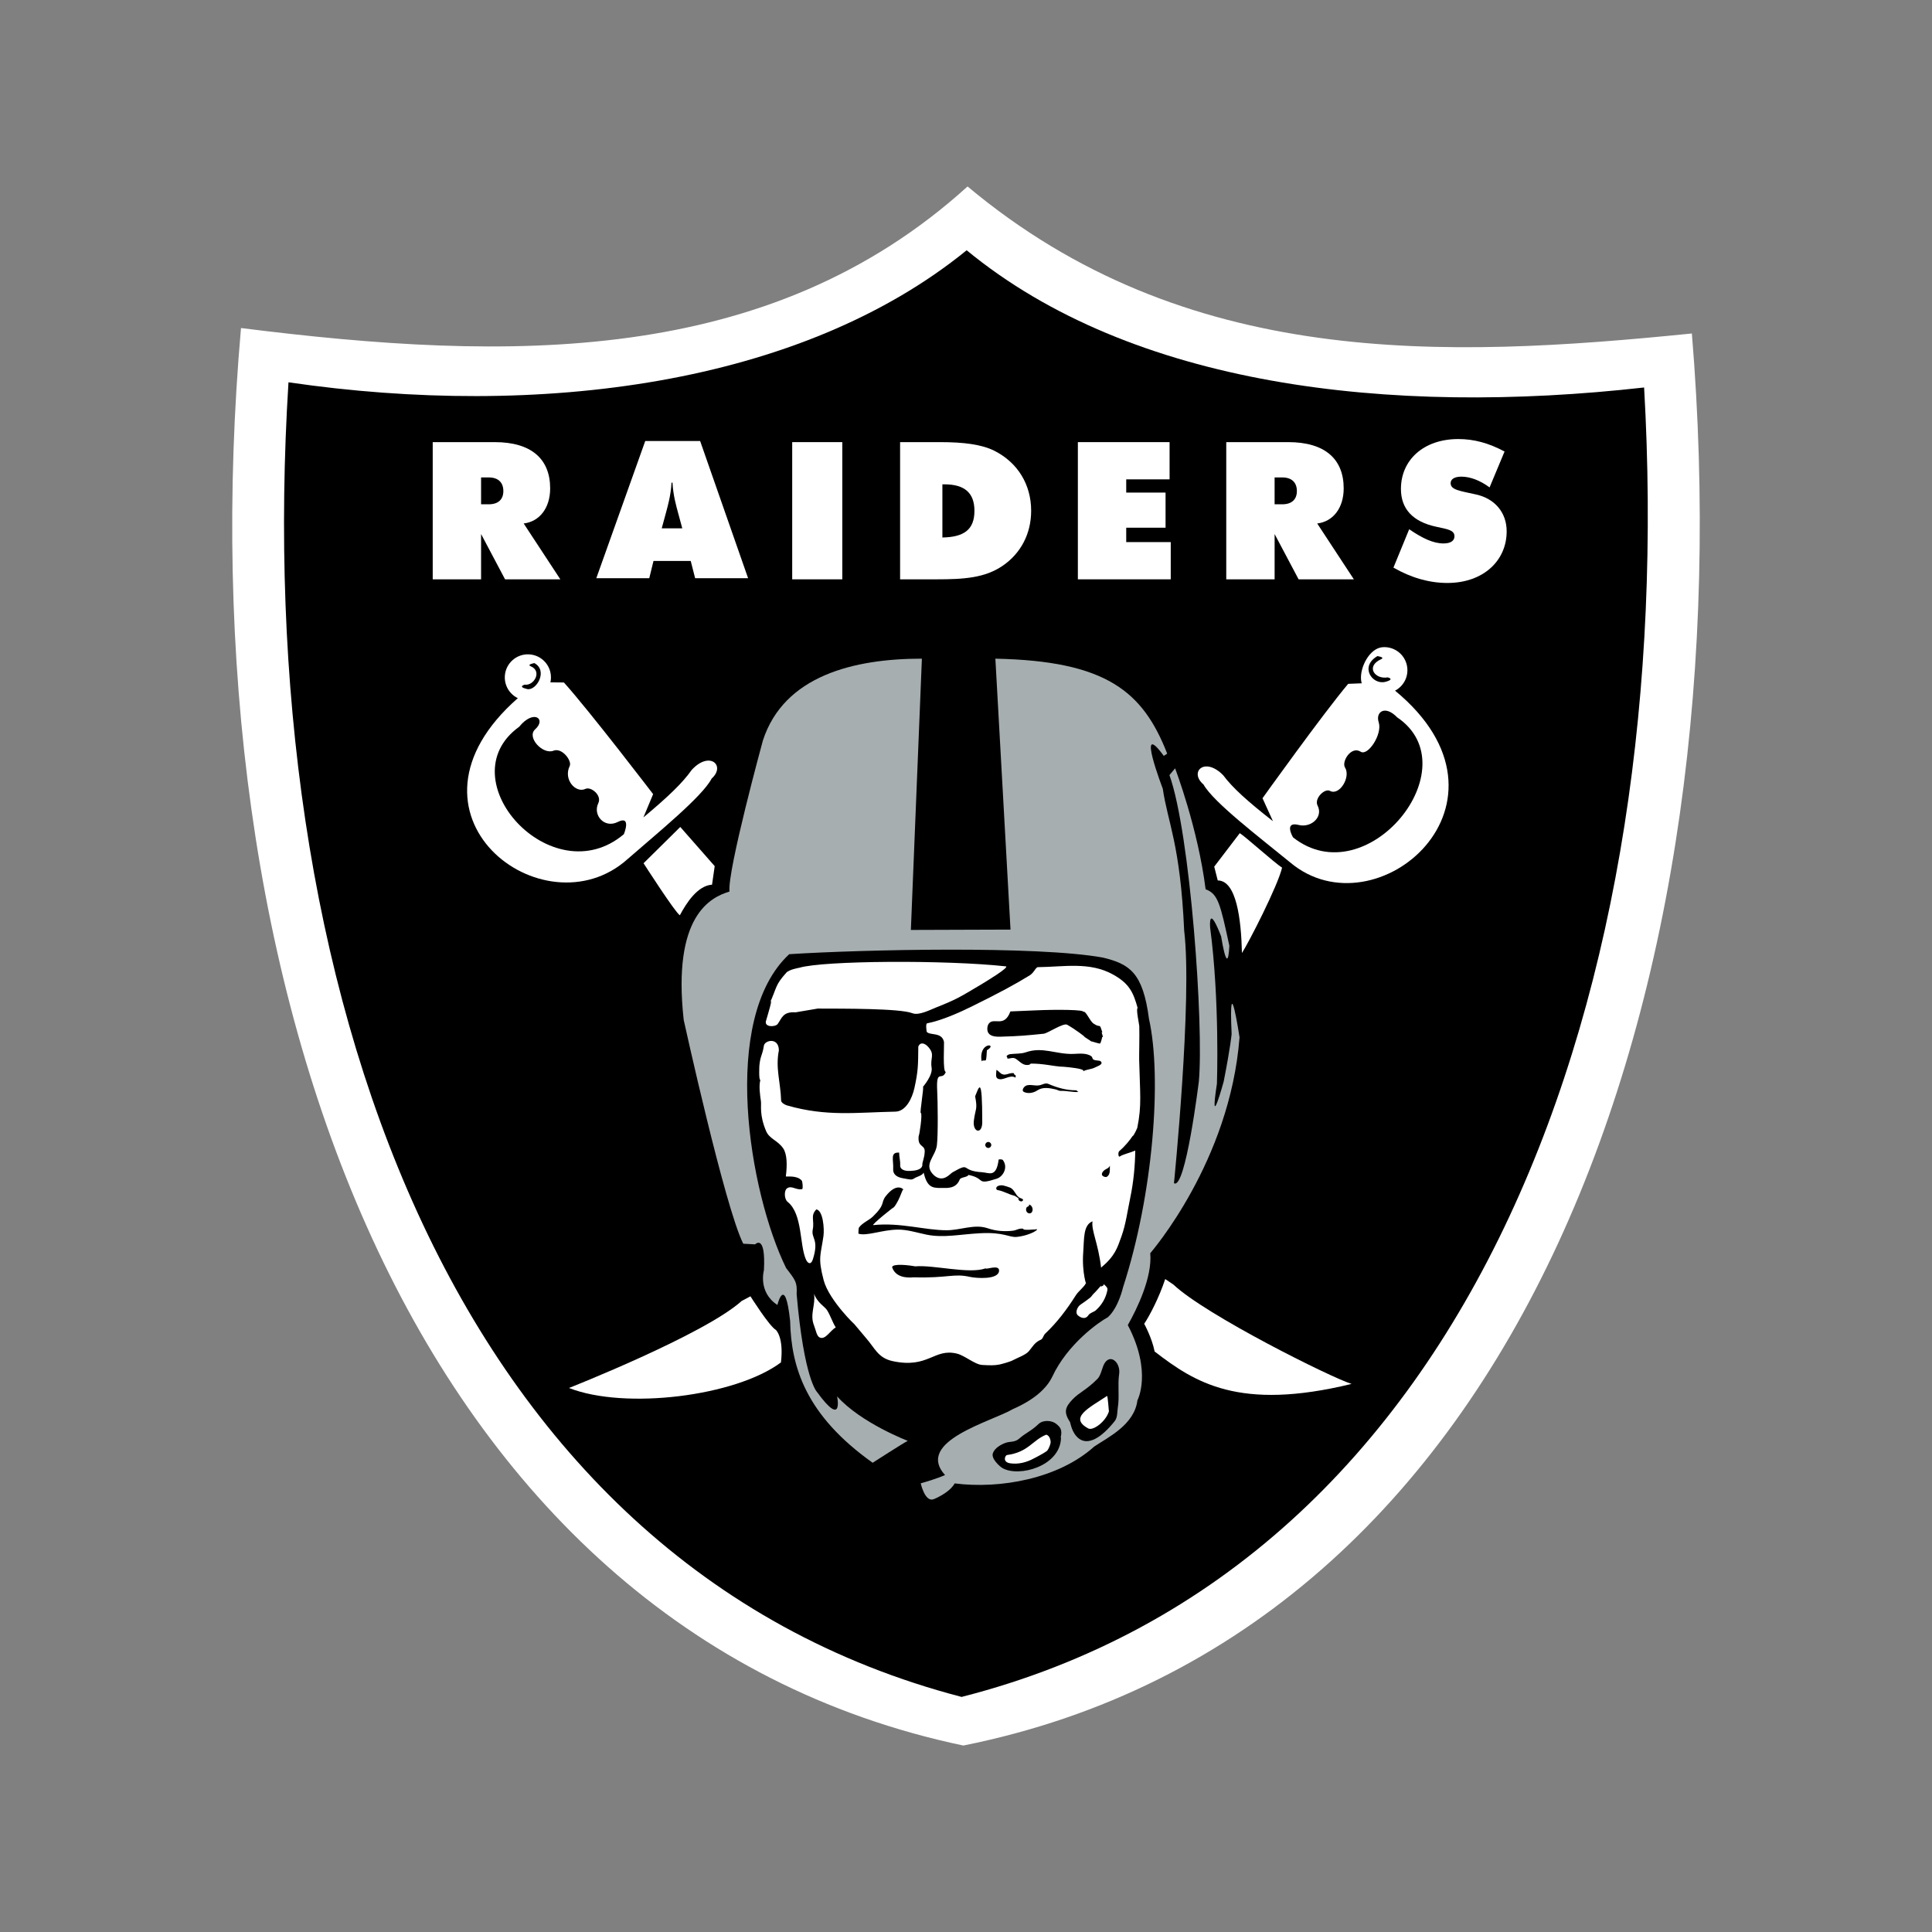 <?xml version="1.0" encoding="UTF-8"?>
<svg id="a" data-name="Layer 1" xmlns="http://www.w3.org/2000/svg" width="14in" height="14in" viewBox="0 0 1008 1008">
  <rect x="0" y="0" width="1008" height="1008" fill="#808080" stroke="none"/>
  <path d="M504.815,97.284c-103.952,94.212-239.682,91.394-379.072,73.864-30.069,341.485,86.892,678.525,376.857,739.567,292.739-58.684,408.344-395.086,380.119-736.722-129.758,13.08-264.23,18.389-377.903-76.709Z" fill="#fff"/>
  <path d="M504.346,130.574c-86.653,70.472-223.323,87.96-353.834,68.885-19.462,311.402,82.106,615.68,351.192,685.894,269.459-68.752,373.862-371.691,356.094-683.187-133.152,14.986-267.19-.656-353.453-71.592Z"/>
  <path d="M607.934,667.329c-3.155,9.579-8.082,19.07-10.962,23.342,0,0,4.041,7.302,5.441,14.463,20.924,16.111,44.009,31.23,102.755,16.909-10.466-3.209-76.071-35.891-92.953-51.826l-4.281-2.888Z" fill="#fff"/>
  <path d="M391.541,676.333s9.811,15.561,13.257,17.529c0,0,4.228,3.758,2.65,16.962-23.617,17.671-81.318,24.832-110.589,13.338,0,0,70.604-27.836,90.126-45.418l4.556-2.41Z" fill="#fff"/>
  <path d="M574.453,670.75c-1.364,1.471-2.543,3.014-4.032,4.396-.532,.496-.975,1.382-1.657,1.897-1.64,1.241-3.102,2.393-4.874,3.527-1.808,1.152-3.093,4.289-1.551,5.672,1.32,1.187,3.872,2.463,5.521-.036,.895-1.338,2.81-1.613,3.881-2.57,3.04-2.712,5.238-6.327,6.027-10.51,.283-1.471-.957-2.162-1.941-3.19,.249,1.17-1.32,.815-1.418,1.702,.017-.301,.035-.585,.044-.887Z" fill="#fff"/>
  <path d="M424.712,675.004c1.683,4.679,5.618,6.682,6.797,8.56,1.861,2.996,2.73,6.151,4.537,9.004-3.075,1.755-5.432,6.718-8.454,5.211-1.525-.744-1.986-4.006-2.898-6.291-2.313-5.796,.922-10.59,.018-16.483,.151,0-.142-.018,0,0h0Z" fill="#fff"/>
  <path d="M480.985,343.648c-35.386,0-71.951,8.849-82.948,42.684,0,0-18.637,68.131-17.432,78.819-9.899,3.013-29.891,12.601-23.892,66.961,0,0,21.446,97.677,31.07,116.783l6.186,.337s5.627-5.902,4.599,13.524c0,0-3.252,11.343,7.027,18.096,0,0,3.988-16.377,6.646,8.312,.515,23.945,8.047,49.149,43.061,74.016,0,0,16.51-10.644,18.317-11.432,0,0-24.317-9.252-36.866-23.2,0,0,3.527,17.015-10.51-2.322,0,0-6.743-6.558-10.607-51.054,.328-6.176-.514-7.116-5.486-13.577-19.319-39.356-34.651-130.148,1.622-163.761,38.213-2.427,129.43-4.467,163.655,1.772,14.001,3.386,20.879,7.888,24.043,31.975,6.815,30.467,2.286,91.367-13.559,140.135,0,0-2.33,10.51-7.904,15.535-4.565,2.41-21.11,13.949-29.103,31.247-2.977,6.045-9.491,11.893-20.365,16.643-10.971,6.505-51.382,16.785-35.475,34.456,0,0-4.591,2.074-12.682,4.307,0,0,2.145,9.854,6.655,8.322,0,0,8.135-3.111,11.06-8.277,23.768,3.022,54.173-2.473,72.766-19.204,7.347-4.928,20.985-11.379,22.581-24.167,0,0,7.861-14.649-5.025-39.232,4.883-8.615,12.833-25.027,11.715-37.487,.47-.691,41.598-47.819,46.579-112.636,0,0-5.76-38.177-4.129-1.772,0,0-.505,6.362-4.13,24.778,0,0-7.693,28.243-3.536,1.179,0,0,1.534-43.025-3.536-81.397,0,0-1.285-14.285,6.487,6.487,1.046,3.829-1.179-4.714-1.179-4.714,0,0,3.741,26.231,4.715,7.674-4.715-21.818-5.902-27.135-12.39-29.493-4.032-32.08-15.924-63.106-15.924-63.106l-2.943,3.536c10.883,30.29,17.982,130.944,15.332,159.835,0,0-6.975,56.93-12.974,53.083,0,0,9.66-96.064,5.326-131.725-2.047-45.285-8.56-56.256-11.166-74.113,0,0-14.348-37.371,.531-17.103l1.773-1.179c-12.7-32.533-31.85-48.365-89.648-49.543l7.896,141.354-51.984,.177,5.751-141.531Z" fill="#a6aeb0"/>
  <path d="M415.193,528.178c-.266-.018,11.592-1.967,11.415-1.967,12.796,.053,42.927-.142,49.441,2.428,3.341,1.311,9.199-1.755,12.106-2.907,10.864-4.308,12.221-5.238,23.67-12.053,1.869-1.116,15.349-9.234,12.903-9.499-31.274-3.421-95.055-3.031-107.647,.726,0,0-5.309,.887-6.806,2.553-5.956,6.646-4.697,7.178-8.836,16.368,2.694-5.982-1.417,7.559-1.781,8.764-1.072,3.492,4.901,3.314,6.106,1.649,2.198-3.04,2.623-6.523,9.429-6.062Z" fill="#fff"/>
  <path d="M589.695,624.969c-1.427,6.726-2.277,13.701-4.599,20.134-2.153,5.938-3.191,10.015-10.607,16.271-1.534-12.921-5.184-19.319-4.485-24.158-4.98,1.95-4.307,9.359-4.839,16.138-.842,10.803,2.083,18.735,1.4,15.57,.328,1.507-3.758,4.485-5.229,6.824-4.625,7.32-9.739,14.144-16.022,20.063-.939,.887-1.17,2.677-2.153,3.102-3.465,1.489-4.368,3.74-6.399,6.097-1.657,1.932-6.053,3.457-8.33,4.697-1.436,.798-5.787,1.967-6.966,2.215-2.633,.532-5.025,.444-8.995,.23-3.838-.195-9.075-4.918-13.205-5.919-12.026-2.942-14.835,7.94-33.534,3.917-7.71-1.657-9.261-6.815-14.082-12.264-.939-1.064-5.538-6.647-6.256-7.427,1.949,2.092-12.824-11.804-15.65-22.51-3.155-11.981-1.534-12.939-.115-23.041,.532-3.793-.186-13.311-3.696-13.931-3.279,3.368-.912,5.672-1.888,10.528-.939,4.732,3.43,4.927,.071,15.508-.956,3.031-2.605,2.287-3.554,.258-3.5-7.524-1.692-23.83-9.606-30.193-1.825-1.453-1.931-5.867-.398-7.018,2.419-1.826,4.821,1.064,7.959,.337,.549-.124,.212-3.935-.213-4.431-2.596-3.048-8.348-1.799-8.294-2.215,.761-6.151,.646-11.68-1.445-14.694-2.889-4.129-7.116-4.839-8.836-8.88-3.642-8.543-2.392-13.417-2.721-15.65-.443-3.013-1.17-7.905-.301-11.077-.877,.195-.54-7.089-.496-7.568,.541-5.335,1.489-5.034,2.305-10.067,.159-3.084,7.79-4.9,7.86,2.198-1.87,9.35,.913,16.714,1.161,26.161,.026,1.134,1.888,2.225,3.146,2.588,20.586,5.902,35.998,3.634,56.468,3.226,5.477-.107,8.773-6.949,9.943-12.319,1.941-8.844,1.95-11.857,2.021-21.596,1.028-2.597,3.42-1.888,5.3,.274,3.509,4.041,.789,5.548,1.657,10.724,.673,4.023-4.511,9.943-4.511,9.943,.585,.035-1.754,13.647-1.161,13.674,1.054,.063-.789,12.221-1.073,11.901-.789,6.612,3.767,4.183,3.075,9.022-.115,2.215-1.25,5.281-1.188,5.689,.656,4.467-9.313,3.51-7.719,3.589-2.206-.115-3.926-1.09-3.837-2.862,.132-2.517-.558-4.404-.532-6.664-4.865-.266-2.853,3.652-3.119,8.685-.115,2.215,1.338,4.076,5.068,4.696,3.953,.656,4.369,1.117,6.212-.106,.957-.655,4.095-1.347,4.582-2.871,1.834,7.196,3.997,8.189,9.314,8.029,2.277-.071,7.488,.833,9.535-4.378,.515-1.312,4.05-1.117,4.556-2.411,9.208,1.809,3.572,5.566,14.737,1.976,3.368-1.073,6.115-5.919,3.208-9.757-.345-.461-2.153-.426-2.189-.177-1.222,9.606-4.989,6.771-8.596,6.557-11.849-.691-5.459-5.6-15.509,.072-1.188,.673-4.715,5.512-9.394,1.719-6.345-5.654,.515-9.713,1.285-15.881,.691-5.601,.426-23.219,.16-28.34-.621-12.07,2.464-4.732,4.511-9.943-1.729,.425-.807-14.782-.957-15.562-1.045-5.37-7.373-3.288-9.021-5.335,0,0-.736-4.236,.23-4.431,7.16-1.382,16.226-5.334,22.748-8.543,15.065-7.409,23.546-12.017,30.839-16.536,2.163-1.348,3.049-4.201,4.21-4.219,13.736-.16,26.985-2.933,39.196,3.847,8.535,4.732,10.599,9.411,12.832,17.493-.984,.16,.815,8.632,.842,9.358,.159,5.318-.115,15.03-.053,17.707,.416,17.547,1.418,23.555-.975,35.386-.018,.106-1.843,4.334-2.437,4.299-1.444,2.144-3.935,5.317-6.886,7.798-.93,.78-.532,3.368,.124,2.925,1.835-1.241,5.415-1.932,8.135-3.12-.089,7.516-.859,16.342-2.623,24.672Z" fill="#fff"/>
  <path d="M565.768,540.886c.319,.009-4.679-3.793-8.977-6.239-1.976-1.117-10.192,4.467-12.204,4.679-8.463,.887-13.328,1.311-22.261,1.542-2.189,.054-5.352,.089-6.664-1.949-.815-1.259-.682-3.687,.258-4.892,2.702-3.456,7.993,2.438,11.245-6.328-.017,.036,10.094-.416,13.186-.558,10.573-.487,26.152-.398,24.761,.86,1.276-1.152,3.314,4.573,5.441,6.044,3.978,2.747,2.844-.896,4.625,4.67-1.222-1.161,1.108,3.359-.115,2.207-.035,.584-.753,3.208-1.072,3.491-.319,.284-4.219-1.116-4.812-1.134,.301,0-3.713-2.41-3.412-2.392Z"/>
  <path d="M514.9,547.958c6.168-3.598-4.625-4.68-2.721,5.938-.168-.993,2.012-.319,2.198-.798,.284-.727,.426-3.386,.523-5.14Z"/>
  <path d="M508.759,571.991c1.4,7.161,.124,6.203-.673,12.805-.71,5.982,4.395,7.365,4.395,.674,0-25.248-1.701-18.247-3.722-13.479Z"/>
  <path d="M579.07,608.149c-.593,1.382-1.515,1.471-2.667,2.224-.868,.576-1.843,1.834-1.4,2.782,.23,.488,1.276,.966,1.977,.948,.753-.017,1.462-.921,1.719-1.594,.505-1.312,.301-2.889,.372-4.36Z"/>
  <path d="M515.539,598.932c.859,.053,1.604-.612,1.648-1.472,.045-.868-.621-1.594-1.48-1.648-.869-.054-1.604,.621-1.648,1.489-.044,.85,.62,1.595,1.48,1.631Z"/>
  <path d="M571.36,556.917c-2.277,1.143-4.271,.895-6.451,2.118,3.403-1.897-18.398-3.102-10.165-2.339-5.858-.55-10.644-1.809-16.741-1.773,.018-.301-1.152,.905-1.134,.603-3.03,.709-4.616-1.631-6.885-3.102-1.586-1.011-2.996,.053-4.458-.151,.31-.576-.523-.948-.301-1.303,.373-.603,1.409-.922,1.8-.975,2.623-.337,5.681-.106,8.188-.975,8.827-3.066,15.713,1.134,24.76,.85,2.845-.089,6.762-.656,9.43,1.223,.541,.389,.532,1.311,.93,1.613,1.188,.887,3.315,.346,4.007,1.081,1.417,1.507-1.4,2.34-2.978,3.129Z"/>
  <path d="M562.694,569.723c-.567-.124-.789-.868-1.277-.868-5.149,0-9.748-1.329-14.498-3.359-1.622-.701-3.191,.576-4.883,.789-2.233,.301-4.582-.621-6.514,.071-1.409,.496-2.632,2.614-1.436,3.279,1.817,1.011,4.777,.851,7.161-.753,2.773-1.86,6.274-1.25,9.527-.487,.869,.195,1.737,.798,2.641,.762,3.163-.124,6.168,.779,9.279,.567Z"/>
  <path d="M529.93,561.357c.106-.709-1.223-.514-.824-1.365-2.153-.62-4.139,1.312-6.194,.461-1.162-.461-1.87-1.683-3.014-2.278-.088,1.675-.709,3.997,.745,4.635,2.924,1.276,6.114-2.428,9.225-.567,.017-.292,.008-.585,.062-.887Z"/>
  <path d="M354.923,431.458l-19.159,18.929s16.785,26.134,18.947,27.136c3.438-6.469,9.234-15.456,16.785-15.952l1.391-9.677-17.963-20.435Z" fill="#fff"/>
  <path d="M284.027,355.989l10.183,.088c13.4,14.871,46.552,58.26,46.552,58.26l-5.069,12.132c12.965-10.839,20.427-17.973,25.221-24.805,9.394-10.138,17.83-2.163,10.395,4.528-4.928,9.491-28.526,28.615-43.84,41.997-43.708,39.33-126.337-23.475-57.152-84.064l13.709-8.135Z" fill="#fff"/>
  <path d="M270.849,379.207c7.577-9.341,14.392-4.113,8.348,1.329-4.564,4.112,4.015,13.364,9.597,11.13,4.44-1.763,9.74,5.318,8.446,7.976-3.438,7.037,3.146,14.383,8.233,11.946,2.8-1.338,8.676,3.315,6.691,7.444-3.013,6.257,3.182,13.329,10.112,9.837,7.418-3.757,3.217,6.363,3.217,6.363-37.548,31.691-92.396-28.766-54.643-56.025Z"/>
  <path d="M274.784,365.453c6.646,.355,12.309-4.75,12.655-11.396,.355-6.638-4.75-12.305-11.388-12.651-6.646-.354-12.309,4.751-12.664,11.392-.346,6.638,4.759,12.301,11.397,12.655Z" fill="#fff"/>
  <path d="M278.799,345.966c7.32,3.93,1.001,14.667-3.811,13.532-5.183-1.223-1.213-2.287-1.213-2.287,4.839,.71,9.234-7.04,3.163-9.575-2.304-.962,1.861-1.671,1.861-1.671Z"/>
  <path d="M713.578,356.378l-10.174,.408c-12.921,15.295-44.7,59.676-44.7,59.676l5.441,11.981c-13.302-10.421-20.985-17.325-25.992-24.007-9.695-9.845-17.884-1.604-10.244,4.848,5.228,9.341,29.404,27.721,45.143,40.606,44.903,37.948,125.69-31.282,54.643-89.684l-14.118-3.829Z" fill="#fff"/>
  <path d="M728.927,374.244c-6.301-6.54-11.37-2.819-9.597,2.641,2.003,6.115-5.601,17.724-9.402,15.314-5.026-3.191-10.076,5.229-8.189,8.224,3.146,5.016-2.907,14.905-7.852,12.212-2.73-1.489-8.331,3.97-6.46,7.639,3.128,6.132-3.572,11.733-9.802,10.146-8.047-2.064-3.005,6.46-3.005,6.46,38.515,30.504,92.892-36.582,54.307-62.636Z"/>
  <path d="M723.273,361.678c-6.629,.55-12.611-.496-13.169-7.116-.55-6.624,4.528-16.328,11.157-16.886,6.62-.558,12.442,4.369,13,10.998,.558,6.625-4.36,12.438-10.989,13.005Z" fill="#fff"/>
  <path d="M718.647,342.319c-9.43,5.45-2.659,15.265,4.236,13.404,5.14-1.383,1.134-2.304,1.134-2.304-6.752,1.187-11.663-5.747-3.457-9.479,2.278-1.036-1.914-1.622-1.914-1.622Z"/>
  <path d="M646.829,434.701c2.579,1.471,18.22,15.579,22.084,17.99-2.277,9.625-17.573,39.383-20.941,44.523-.398-17.733-2.888-37.797-12.628-37.859l-1.834-7.196,13.319-17.458Z" fill="#fff"/>
  <path d="M583.908,716.832c.78-5.37-3.908-10.386-7.213-6.15-1.808,2.304-1.958,6.558-4.13,8.747-5.866,5.928-9.553,7.045-12.973,10.696-3.713,3.935-4.857,6.505-1.348,11.769,.292,.443,.859,5.813,4.723,8.702,4.715,3.545,11.459-.177,18.584-9.092,1.586-1.986,1.294-4.803,1.657-7.054,.93-5.761-.151-11.734,.7-17.618Z"/>
  <path d="M553.565,750.313c-.461,14.685-21.898,20.56-30.503,15.668-1.436-.816-5.991-4.892-5.061-7.71,.922-2.748,4.104-4.52,6.426-5.407,2.623-1.01,4.9-.123,7.426-2.357,3.509-3.111,5.929-3.669,10.023-7.568,2.339-2.233,6.868-1.878,9.03-.177,2.181,1.719,3.509,3.119,2.473,7.249,.328-.585,0,0,.186,.301Z"/>
  <path d="M577.563,728.335c-9.136,6.079-20.205,11.343-9.739,16.953,2.401,1.285,9.101-3.465,10.767-8.995-.097,.319-.584-8.26-1.028-7.959Z" fill="#fff"/>
  <path d="M546.298,756.942c-1.613,1.32-7.462,4.289-6.655,3.846-3.864,2.163-8.357,3.368-12.805,2.641-3.979-.744-2.339-4.165-1.471-4.281,11.201-1.48,13.354-7.825,20.498-10.616,2.074,.505,2.49,3.66,2.206,4.573-.203,.682-.682,2.508-1.772,3.838Z" fill="#fff"/>
  <path d="M462.171,624.029c-2.809,3.563,.035,4.121-6.762,10.706-1.95,1.897-5.486,3.26-7.232,5.707-.292,.407-.257,2.02-.319,3.208,4.324,1.417,12.203-2.003,20.506-2.109,5.007-.071,9.908,1.577,14.968,2.605,8.916,1.826,17.148-.124,27.871-.709,12.859-.71,15.323,2.357,19.39,1.896,7.949-.904,12.797-4.839,9.368-3.846,.841-.248-6.62,.727-6.044-.407-2.207-.39-3.572,.815-5.442,1.028-4.35,.505-8.684,.248-13.337-1.329-6.708-2.251-14.135,1.081-21.162,1.09-11.432,.026-24.105-4.156-38.355-2.685-1.382,.142,11.654-10.404,10.67-9.181,3.793-4.679,4.582-11.113,5.344-9.022-.23-.638-3.767-4.182-9.465,3.049Z"/>
  <path d="M477.52,660.7c9.792-.815,28.137,4.147,36.715,1.045-.053,.887,7.205-2.269,7.018,1.259-.257,4.857-12.097,3.899-15.225,3.191-8.534-1.932-11.574,.762-29.253,.23-.753-.018-8.924,1.302-11.246-5.016-.62-1.674,4.528-1.985,11.99-.709"/>
  <path d="M535.54,630.118c-.913,2.278,1.417,3.731,2.65,2.525,.966-.939,.789-3.509-1.259-4.236,.221,1.152-1.108,1.01-1.391,1.711Z"/>
  <path d="M531.703,625.43c-.895-.567-1.834-1.418-2.623-1.613-3.039-.726-5.485-2.41-8.614-2.907-.77-.123-1.116-1.471,.16-2.091,1.95-.957,4.059,.035,6.053,.691,2.614,.868,3.013,4.024,5.149,5.327,.629,.38,2.321,.611,1.852,1.497-.47,.904-2.224,.514-2.419-.922,.151,0,.301,.018,.443,.018Z"/>
  <ellipse cx="540.848" cy="636.773" rx="1.25" ry="1.666" fill="#fff"/>
  <g>
    <path d="M735.227,276.129c6.904,4.705,12.514,7.408,17.92,7.408,3.704,0,5.707-1.405,5.707-3.704,0-3.306-3.607-3.704-9.509-5.008-12.221-2.601-18.424-9.313-18.424-19.727,0-15.012,11.716-26.028,29.937-26.028,8.206,0,15.916,2.105,24.131,6.509l-7.816,18.721c-5.007-3.704-10.209-5.61-14.711-5.61-3.606,0-5.609,1.303-5.609,3.408,0,3.506,4.803,4.002,13.319,5.907,9.509,2.101,15.916,9.212,15.916,19.222,0,15.318-12.212,26.931-30.937,26.931-9.412,0-18.921-2.702-28.137-8.011l8.214-20.019Z" fill="#fff"/>
    <path d="M225.768,230.675h32.338c19.124,0,28.935,8.809,28.935,24.127,0,10.213-5.504,17.321-13.816,18.322l19.124,29.134h-28.837l-12.513-23.631v23.631h-25.23v-71.583Zm25.23,32.435h4.006c4.909,0,7.613-2.499,7.613-6.903s-2.605-7.112-7.613-7.112h-4.006v14.015Z" fill="#fff"/>
    <path d="M336.65,230.082h28.633l25.027,71.587h-27.632l-2.304-9.012h-19.416l-2.207,9.012h-27.632l25.532-71.587Zm19.319,45.56l-2.198-8.114c-1.002-3.806-2.508-8.813-2.907-15.716h-.496c-.407,6.903-1.906,11.911-2.907,15.716l-2.207,8.114h10.715Z" fill="#fff"/>
    <path d="M413.324,230.675h26.134v71.583h-26.134v-71.583Z" fill="#fff"/>
    <path d="M469.615,230.675h20.826c12.407,0,21.721,1.201,28.332,4.502,12.31,6.213,19.222,17.724,19.222,31.336,0,11.818-5.309,22.129-14.817,28.634-9.314,6.411-20.33,7.112-34.642,7.112h-18.921v-71.583Zm38.789,35.838c0-9.411-5.211-13.815-15.624-13.815h-1.098v27.738c11.414-.204,16.722-4.21,16.722-13.923Z" fill="#fff"/>
    <path d="M562.365,230.675h47.855v19.425h-22.625v6.904h20.524v18.322h-20.524v7.51h23.228v19.422h-48.458v-71.583Z" fill="#fff"/>
    <path d="M639.784,230.675h32.337c19.125,0,28.935,8.809,28.935,24.127,0,10.213-5.503,17.321-13.815,18.322l19.124,29.134h-28.828l-12.522-23.631v23.631h-25.229v-71.583Zm25.229,32.435h4.006c4.91,0,7.613-2.499,7.613-6.903s-2.605-7.112-7.613-7.112h-4.006v14.015Z" fill="#fff"/>
  </g>
</svg>